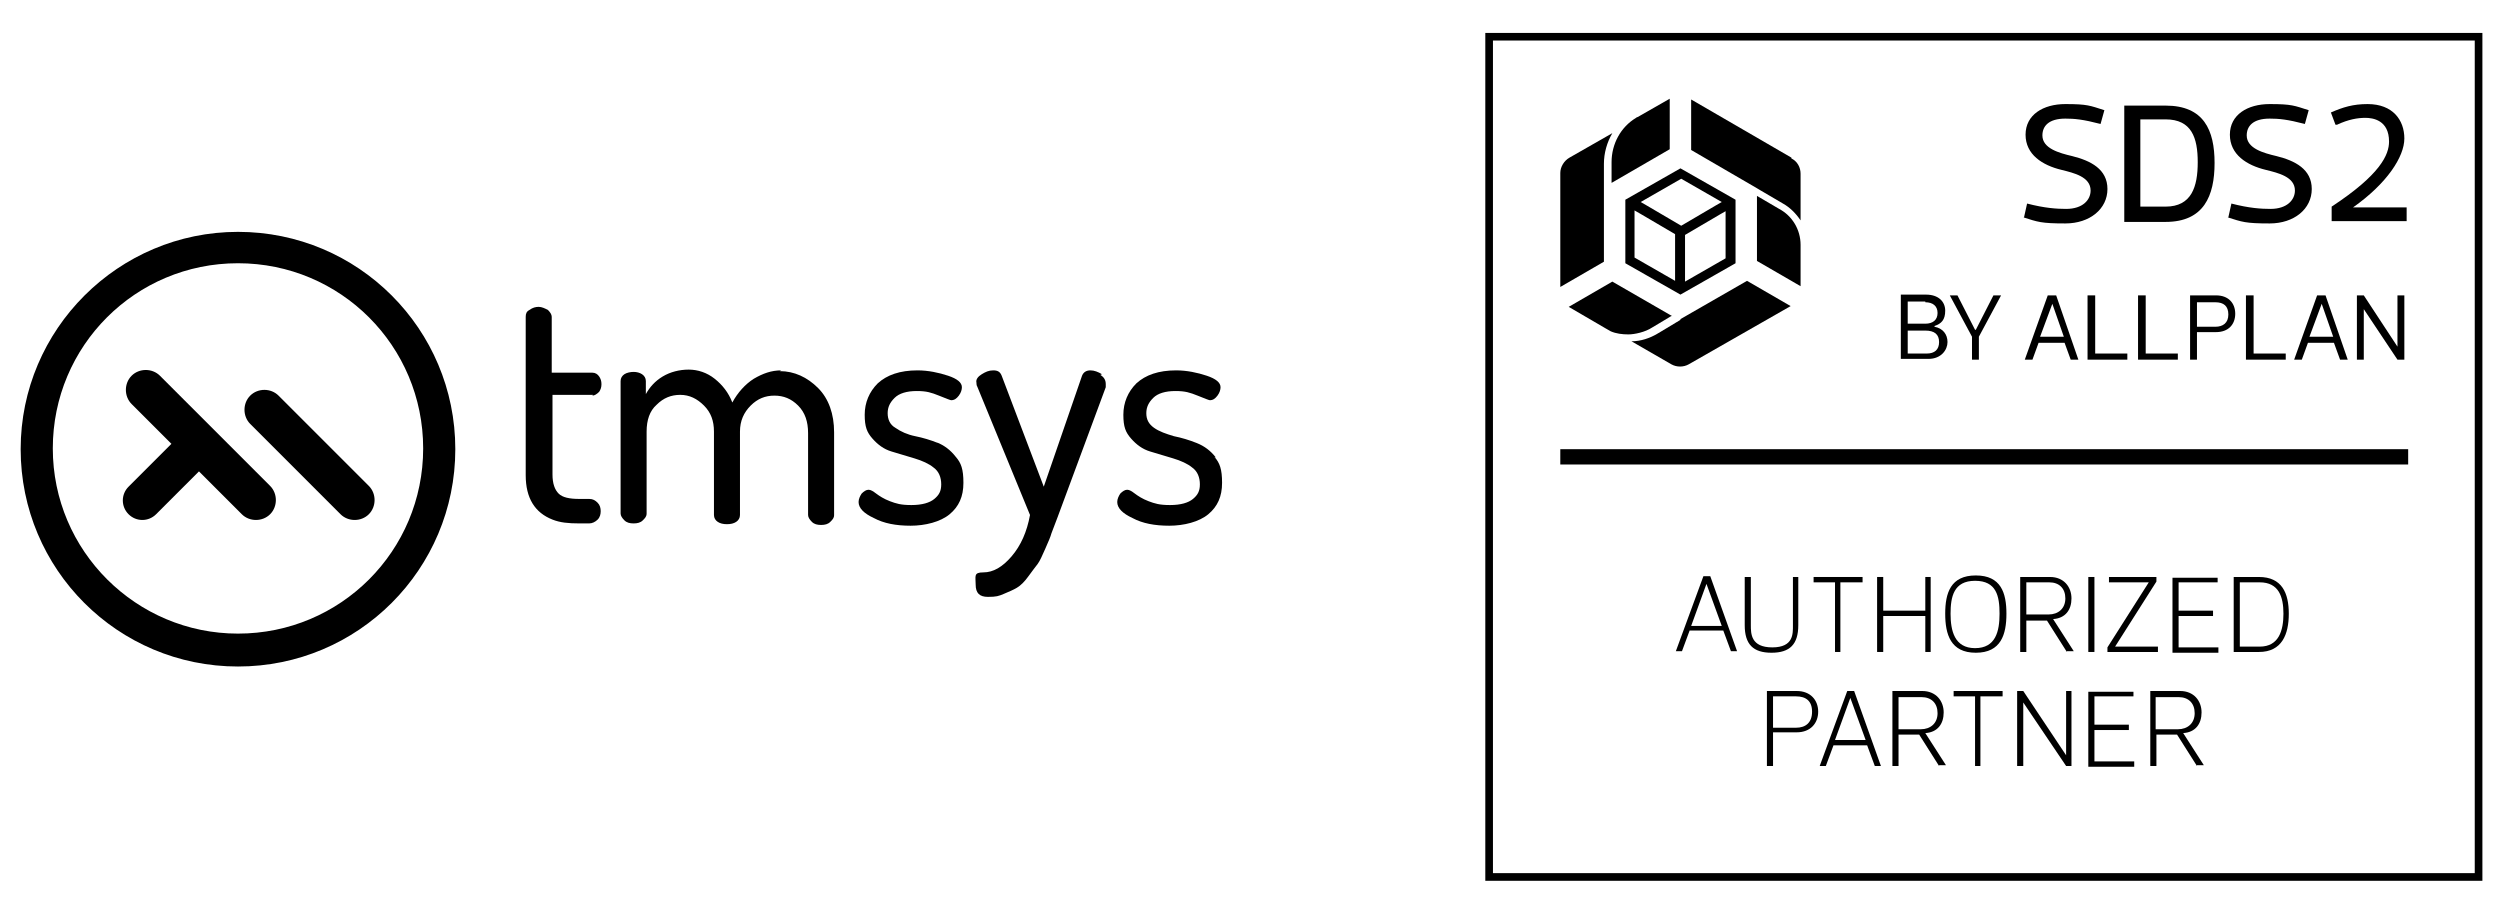 <?xml version="1.0" encoding="UTF-8"?>
<svg xmlns="http://www.w3.org/2000/svg" xmlns:i="http://ns.adobe.com/AdobeIllustrator/10.0/" id="Warstwa_1" data-name="Warstwa 1" version="1.1" viewBox="0 0 326.7 120">
  <defs>
    <style>
      .cls-1 {
        fill: #000;
        stroke-width: 0px;
      }
    </style>
  </defs>
  <path class="cls-1" d="M323.4,5.3v108.8h-128.3V5.3h128.3M324.4,4.3h-130.3v110.8h130.3V4.3h0Z"></path>
  <g>
    <path class="cls-1" d="M225.2,82.4h-4.4l-1,2.7h-.8l3.6-9.8h.9l3.5,9.8h-.8l-1-2.7ZM223,76.3l-2,5.5h4l-2-5.5h0Z"></path>
    <path class="cls-1" d="M234.3,81.7v-6.3h.7v6.3c0,2.5-1.1,3.6-3.5,3.6s-3.5-1.1-3.5-3.6v-6.3h.8v6.3c0,1.1,0,2.9,2.8,2.9s2.7-1.8,2.7-2.9Z"></path>
    <path class="cls-1" d="M240.5,76.1v9.1h-.7v-9.1h-2.8v-.7h6.4v.7h-2.8Z"></path>
    <path class="cls-1" d="M245.3,85.2v-9.8h.8v4.4h5.5v-4.4h.7v9.8h-.7v-4.7h-5.5v4.7h-.8Z"></path>
    <path class="cls-1" d="M254.2,80.2c0-2.7.7-5,4-5s4,2.3,4,5-.7,5.1-4,5.1-4-2.4-4-5.1ZM254.9,80.2c0,2.2.5,4.5,3.2,4.5s3.2-2.2,3.2-4.5-.4-4.3-3.2-4.3-3.2,2.1-3.2,4.3Z"></path>
    <path class="cls-1" d="M270.1,85.2l-2.6-4.1h-2.7v4.1h-.8v-9.8h3.9c1.8,0,2.8,1.3,2.8,2.8s-.8,2.6-2.4,2.7l2.7,4.2h-.9ZM264.8,80.3h2.9c1.3,0,2.2-.8,2.2-2.1s-.8-2.1-2.1-2.1h-3v4.3Z"></path>
    <path class="cls-1" d="M272.9,85.2v-9.8h.8v9.8h-.8Z"></path>
    <path class="cls-1" d="M276.5,84.5h5.5v.7h-6.6v-.6l5.4-8.5h0s-5.2,0-5.2,0v-.7h6.2v.6l-5.4,8.5h0Z"></path>
    <path class="cls-1" d="M289.8,76.1h-5.1v3.7h4.5v.7h-4.5v4.1h5.2v.7h-6v-9.8h5.9v.7Z"></path>
    <path class="cls-1" d="M291.9,85.2v-9.8h3.3c3,0,3.9,2.1,3.9,4.8s-.9,5-3.9,5h-3.3ZM295.3,84.5c2.5,0,3.1-2.1,3.1-4.3s-.6-4.1-3.1-4.1h-2.6v8.4h2.6Z"></path>
    <path class="cls-1" d="M231.7,95.8v4.3h-.8v-9.8h3.9c1.8,0,2.8,1.2,2.8,2.7s-1,2.7-2.8,2.7h-3.1ZM231.7,95.1h3c1.3,0,2.1-.7,2.1-2.1s-.8-2-2.1-2h-3v4.1Z"></path>
    <path class="cls-1" d="M244,97.4h-4.4l-1,2.7h-.8l3.6-9.8h.9l3.5,9.8h-.8l-1-2.7ZM241.8,91.2l-2,5.5h4l-2-5.5h0Z"></path>
    <path class="cls-1" d="M253.4,100.1l-2.6-4.1h-2.7v4.1h-.8v-9.8h3.9c1.8,0,2.8,1.3,2.8,2.8s-.8,2.6-2.4,2.7l2.7,4.2h-.9ZM248.1,95.3h2.9c1.3,0,2.2-.8,2.2-2.1s-.8-2.1-2.1-2.1h-3v4.3Z"></path>
    <path class="cls-1" d="M258.8,91v9.1h-.7v-9.1h-2.8v-.7h6.4v.7h-2.8Z"></path>
    <path class="cls-1" d="M263.6,100.1v-9.8h.8l5.6,8.4h0v-8.4h.7v9.8h-.7l-5.6-8.3h0v8.3h-.7Z"></path>
    <path class="cls-1" d="M278.8,91h-5.1v3.7h4.5v.7h-4.5v4.1h5.2v.7h-6v-9.8h5.9v.7Z"></path>
    <path class="cls-1" d="M287.1,100.1l-2.6-4.1h-2.7v4.1h-.8v-9.8h3.9c1.8,0,2.8,1.3,2.8,2.8s-.8,2.6-2.4,2.7l2.7,4.2h-.9ZM281.7,95.3h2.9c1.3,0,2.2-.8,2.2-2.1s-.8-2.1-2.1-2.1h-3v4.3Z"></path>
  </g>
  <rect class="cls-1" x="203.9" y="58.7" width="110.8" height="2"></rect>
  <g>
    <g>
      <path class="cls-1" d="M252.8,42.7c1.1.2,1.7,1,1.7,2s-.8,2.2-2.5,2.2h-3.6v-8.4h3.3c1.6,0,2.5.9,2.5,2.1s-.5,1.7-1.4,2h0ZM251.6,39.4h-2.3v2.9h2.3c1,0,1.6-.5,1.6-1.4s-.6-1.4-1.6-1.4ZM249.3,43.1v3.1h2.5c1,0,1.6-.5,1.6-1.5s-.6-1.5-1.8-1.5h-2.4Z"></path>
      <path class="cls-1" d="M258.2,43.1l2.3-4.5h1l-2.9,5.4v3h-.9v-3l-2.9-5.4h1l2.3,4.5h0Z"></path>
      <path class="cls-1" d="M269.9,44.8h-3.5l-.8,2.2h-1l3-8.4h1.1l2.9,8.4h-1l-.8-2.2ZM268.2,39.7l-1.6,4.3h3.1l-1.5-4.3h0Z"></path>
      <path class="cls-1" d="M273.8,38.6v7.6h4.2v.8h-5.2v-8.4h.9Z"></path>
      <path class="cls-1" d="M280.4,38.6v7.6h4.2v.8h-5.2v-8.4h.9Z"></path>
      <path class="cls-1" d="M287.1,43.5v3.5h-.9v-8.4h3.4c1.6,0,2.5,1,2.5,2.4s-.9,2.4-2.5,2.4h-2.5ZM287.1,42.7h2.4c1,0,1.7-.5,1.7-1.6s-.6-1.6-1.7-1.6h-2.4v3.2Z"></path>
      <path class="cls-1" d="M294.5,38.6v7.6h4.2v.8h-5.2v-8.4h.9Z"></path>
      <path class="cls-1" d="M305.1,44.8h-3.5l-.8,2.2h-1l3-8.4h1.1l2.9,8.4h-1l-.8-2.2ZM303.4,39.7l-1.6,4.3h3.1l-1.5-4.3h0Z"></path>
      <path class="cls-1" d="M308,47v-8.4h.9l4.4,6.7h0v-6.7h.9v8.4h-.9l-4.4-6.6h0v6.6h-.9Z"></path>
    </g>
    <g>
      <path class="cls-1" d="M264.5,28.4l.4-1.8c2.3.6,3.9.7,5.1.7,2.2,0,3.2-1.2,3.2-2.4,0-1.8-2.2-2.3-3.8-2.7-2.5-.6-4.7-2-4.7-4.6s2.3-4,5.2-4,3.2.2,5.1.8l-.5,1.8c-2.3-.6-3.4-.7-4.6-.7-2.2,0-3,1-3,2.2,0,1.7,2.2,2.3,3.9,2.7,2.4.6,4.6,1.7,4.6,4.3s-2.3,4.5-5.5,4.5-3.6-.2-5.5-.8Z"></path>
      <path class="cls-1" d="M277.6,28.9v-15.1h5.4c5,0,6.4,3.2,6.4,7.5s-1.4,7.7-6.4,7.7h-5.4ZM283,27c3.4,0,4.2-2.6,4.2-5.8s-.8-5.6-4.2-5.6h-3.3v11.4h3.3Z"></path>
      <path class="cls-1" d="M291.2,28.4l.4-1.8c2.3.6,3.9.7,5.1.7,2.2,0,3.2-1.2,3.2-2.4,0-1.8-2.2-2.3-3.8-2.7-2.5-.6-4.7-2-4.7-4.6s2.3-4,5.2-4,3.2.2,5.1.8l-.5,1.8c-2.3-.6-3.4-.7-4.6-.7-2.2,0-3,1-3,2.2,0,1.7,2.2,2.3,3.9,2.7,2.4.6,4.6,1.7,4.6,4.3s-2.3,4.5-5.5,4.5-3.6-.2-5.5-.8Z"></path>
      <path class="cls-1" d="M305.2,16.3l-.6-1.6c1.6-.7,2.9-1.1,4.8-1.1,3.3,0,4.8,2.1,4.8,4.5s-2.3,5.9-6.7,9h0s7,0,7,0v1.8h-9.8v-1.9c6.4-4.2,7.5-6.8,7.5-8.5,0-2.8-2.1-3.1-3.1-3.1s-2.2.2-3.7.9Z"></path>
    </g>
    <g>
      <g>
        <path class="cls-1" d="M210.6,23.9l7.6-4.4h0v-6.6l-4.2,2.4c0,0-.1,0-.2.1-2,1.2-3.2,3.4-3.2,5.8v2.6Z"></path>
        <path class="cls-1" d="M209.6,25.7h0s0-1.7,0-1.7v-2.6c0-1.4.4-2.8,1.1-4l-5.6,3.2c-.7.4-1.2,1.2-1.2,2v14.9s5.7-3.3,5.7-3.3v-8.6Z"></path>
        <path class="cls-1" d="M218.5,41.3l-7.8-4.5h0s-5.7,3.3-5.7,3.3l4.8,2.8c.2.1.5.3.7.4.7.3,1.5.4,2.3.4s2.2-.3,3.1-.9l2.5-1.5Z"></path>
        <path class="cls-1" d="M219.6,41.8l-.5.3-2.5,1.5c-1,.6-2.2,1-3.4,1l5.2,3c.7.4,1.6.4,2.3,0l13.3-7.6-5.7-3.3-8.7,5Z"></path>
        <path class="cls-1" d="M234.1,20.6l-13.1-7.6v6.6l8.6,5h0s.5.3.5.3l2.9,1.7c.9.5,1.7,1.3,2.3,2.2v-6.1c0-.8-.4-1.6-1.2-2Z"></path>
        <path class="cls-1" d="M232.5,27.3l-2.9-1.7v8.5s0,0,0,0l5.7,3.3v-5.4s0,0,0,0c0-2-1.1-3.8-2.8-4.7Z"></path>
      </g>
      <path class="cls-1" d="M212.4,34.4h0s7.2,4.1,7.2,4.1l7.2-4.1v-8.3s-7.2-4.1-7.2-4.1h0s-7.2,4.1-7.2,4.1v8.3ZM219.6,23.3l5.4,3.1-.7.4-4.6,2.7h0s-4.6-2.7-4.6-2.7l-.7-.4,5.4-3.1h0ZM225.6,33.7h0s-5.4,3.1-5.4,3.1h0s0-.8,0-.8v-1.3s0-4,0-4h0s4.6-2.7,4.6-2.7l.7-.4v6.2ZM213.6,33.7v-6.2s0,0,0,0l.7.4,4.6,2.7h0s0,4,0,4v1.3s0,.8,0,.8l-5.4-3.1h0Z"></path>
    </g>
  </g>
  <path class="cls-1" d="M20.9,49.1c-1-1-2.7-1-3.7,0-1,1-1,2.7,0,3.7l5.2,5.2-5.6,5.6c-1,1-1,2.6,0,3.6,1,1,2.6,1,3.6,0l5.6-5.6,5.6,5.6c1,1,2.7,1,3.7,0,1-1,1-2.7,0-3.7l-14.4-14.4Z"></path>
  <path class="cls-1" d="M31.1,30.3c-15.6,0-28.4,12.7-28.4,28.4s12.7,28.4,28.4,28.4,28.4-12.7,28.4-28.4-12.7-28.4-28.4-28.4M31.1,82.8c-13.3,0-24.2-10.8-24.2-24.2s10.8-24.2,24.2-24.2,24.2,10.8,24.2,24.2-10.8,24.2-24.2,24.2"></path>
  <path class="cls-1" d="M48.2,63.5l-11.8-11.8c-1-1-2.7-1-3.7,0-1,1-1,2.7,0,3.7l11.8,11.8c1,1,2.7,1,3.7,0,1-1,1-2.7,0-3.7"></path>
  <path class="cls-1" d="M122.6,57.9c-1-.4-2-.7-3-.9s-1.9-.6-2.6-1.1c-.7-.4-1-1.1-1-1.9s.3-1.4.9-2,1.6-.9,2.9-.9,1.9.2,2.9.6c1,.4,1.5.6,1.6.6.4,0,.7-.2,1-.6s.4-.8.4-1.1c0-.6-.6-1.1-1.8-1.5-1.2-.4-2.6-.7-4-.7-2.3,0-4,.6-5.2,1.7-1.1,1.1-1.7,2.5-1.7,4.1s.3,2.3,1,3.1c.7.8,1.5,1.4,2.5,1.7,1,.3,2,.6,3,.9,1,.3,1.9.7,2.5,1.2.7.5,1,1.3,1,2.2s-.3,1.4-.9,1.9c-.6.5-1.6.8-3,.8s-2-.2-2.8-.5c-.8-.3-1.4-.7-1.8-1-.4-.3-.7-.5-1-.5-.3,0-.6.2-.9.5-.2.3-.4.7-.4,1.1,0,.8.7,1.5,2,2.1,1.3.7,2.9,1,4.8,1s3.9-.5,5.1-1.5c1.2-1,1.8-2.3,1.8-4.1s-.3-2.6-1-3.4c-.7-.9-1.5-1.5-2.5-1.9"></path>
  <path class="cls-1" d="M77.4,51.7c.3,0,.6-.2.9-.5.2-.3.3-.6.3-1s-.1-.7-.3-1c-.2-.3-.5-.5-.9-.5h-5.3v-7.3c0-.3-.2-.6-.5-.9-.4-.2-.8-.4-1.2-.4s-.8.1-1.2.4c-.4.2-.5.5-.5.9v20.7c0,3,1.2,4.9,3.5,5.8,1,.4,2.1.5,3.5.5h1.3c.4,0,.8-.2,1.1-.5.3-.3.4-.7.4-1.1s-.1-.8-.4-1.1c-.3-.3-.6-.5-1.1-.5h-1.3c-1.3,0-2.2-.2-2.7-.7-.5-.5-.8-1.3-.8-2.5v-10.4h5.3Z"></path>
  <path class="cls-1" d="M102.1,48.4c-1.3,0-2.4.4-3.6,1.1-1.1.7-2.1,1.8-2.8,3.1-.5-1.3-1.3-2.3-2.3-3.1-1-.8-2.2-1.2-3.4-1.2s-2.4.3-3.4.9c-1,.6-1.7,1.4-2.2,2.3v-1.7c0-.4-.2-.7-.5-.9-.3-.2-.7-.3-1.1-.3s-.9.1-1.2.3c-.3.2-.5.5-.5.9v17.3c0,.3.2.6.5.9.3.3.7.4,1.2.4s.9-.1,1.2-.4c.3-.3.5-.5.5-.9v-10.7c0-1.5.4-2.7,1.3-3.5.9-.9,1.9-1.3,3.1-1.3s2.2.5,3.1,1.4,1.3,2,1.3,3.4v10.9c0,.4.2.7.5.9.3.2.7.3,1.2.3s.9-.1,1.2-.3c.3-.2.5-.5.5-.9v-10.9c0-1.4.5-2.5,1.4-3.4.9-.9,1.9-1.3,3.1-1.3s2.2.4,3.1,1.3c.9.9,1.3,2.1,1.3,3.6v10.7c0,.3.2.6.5.9.3.3.7.4,1.2.4s.9-.1,1.2-.4c.3-.3.5-.5.5-.9v-10.8c0-2.4-.7-4.4-2.1-5.8-1.4-1.4-3.1-2.2-5-2.2"></path>
  <path class="cls-1" d="M144,48.9c-.5-.3-1-.5-1.5-.5s-.9.2-1.1.7l-5,14.5-5.5-14.5c-.2-.5-.5-.7-1.1-.7s-1,.2-1.5.5c-.5.3-.8.7-.7,1.1,0,0,0,.4.1.5l6.9,16.8c-.4,2.2-1.2,4-2.4,5.4-1.2,1.4-2.4,2.1-3.7,2.1s-1,.5-1,1.6.5,1.6,1.6,1.6,1.4-.1,2.1-.4c.7-.3,1.2-.5,1.7-.8.5-.3,1-.8,1.5-1.5.5-.7.9-1.2,1.2-1.6.3-.4.6-1.1,1-2,.4-.9.7-1.6.8-2l.8-2.1,6.3-17c0-.2,0-.3,0-.4,0-.5-.2-.9-.7-1.2"></path>
  <path class="cls-1" d="M158.9,59.8c-.7-.9-1.5-1.5-2.5-1.9-1-.4-2-.7-3-.9-1-.3-1.9-.6-2.6-1.1-.7-.5-1-1.1-1-1.9s.3-1.4.9-2c.6-.6,1.6-.9,2.9-.9s1.9.2,2.9.6c1,.4,1.5.6,1.6.6.4,0,.7-.2,1-.6.3-.4.4-.8.4-1.1,0-.6-.6-1.1-1.8-1.5-1.2-.4-2.6-.7-4-.7-2.3,0-4,.6-5.2,1.7-1.1,1.1-1.7,2.5-1.7,4.1s.3,2.3,1,3.1c.7.8,1.5,1.4,2.5,1.7,1,.3,2,.6,3,.9,1,.3,1.9.7,2.5,1.2.7.5,1,1.3,1,2.2s-.3,1.4-.9,1.9c-.6.5-1.6.8-3,.8s-2-.2-2.8-.5c-.8-.3-1.4-.7-1.8-1-.4-.3-.7-.5-1-.5-.3,0-.6.2-.9.5-.2.3-.4.7-.4,1.1,0,.8.7,1.5,2,2.1,1.3.7,2.9,1,4.8,1s3.9-.5,5.1-1.5c1.2-1,1.8-2.3,1.8-4.1s-.3-2.6-1-3.4"></path>
</svg>
